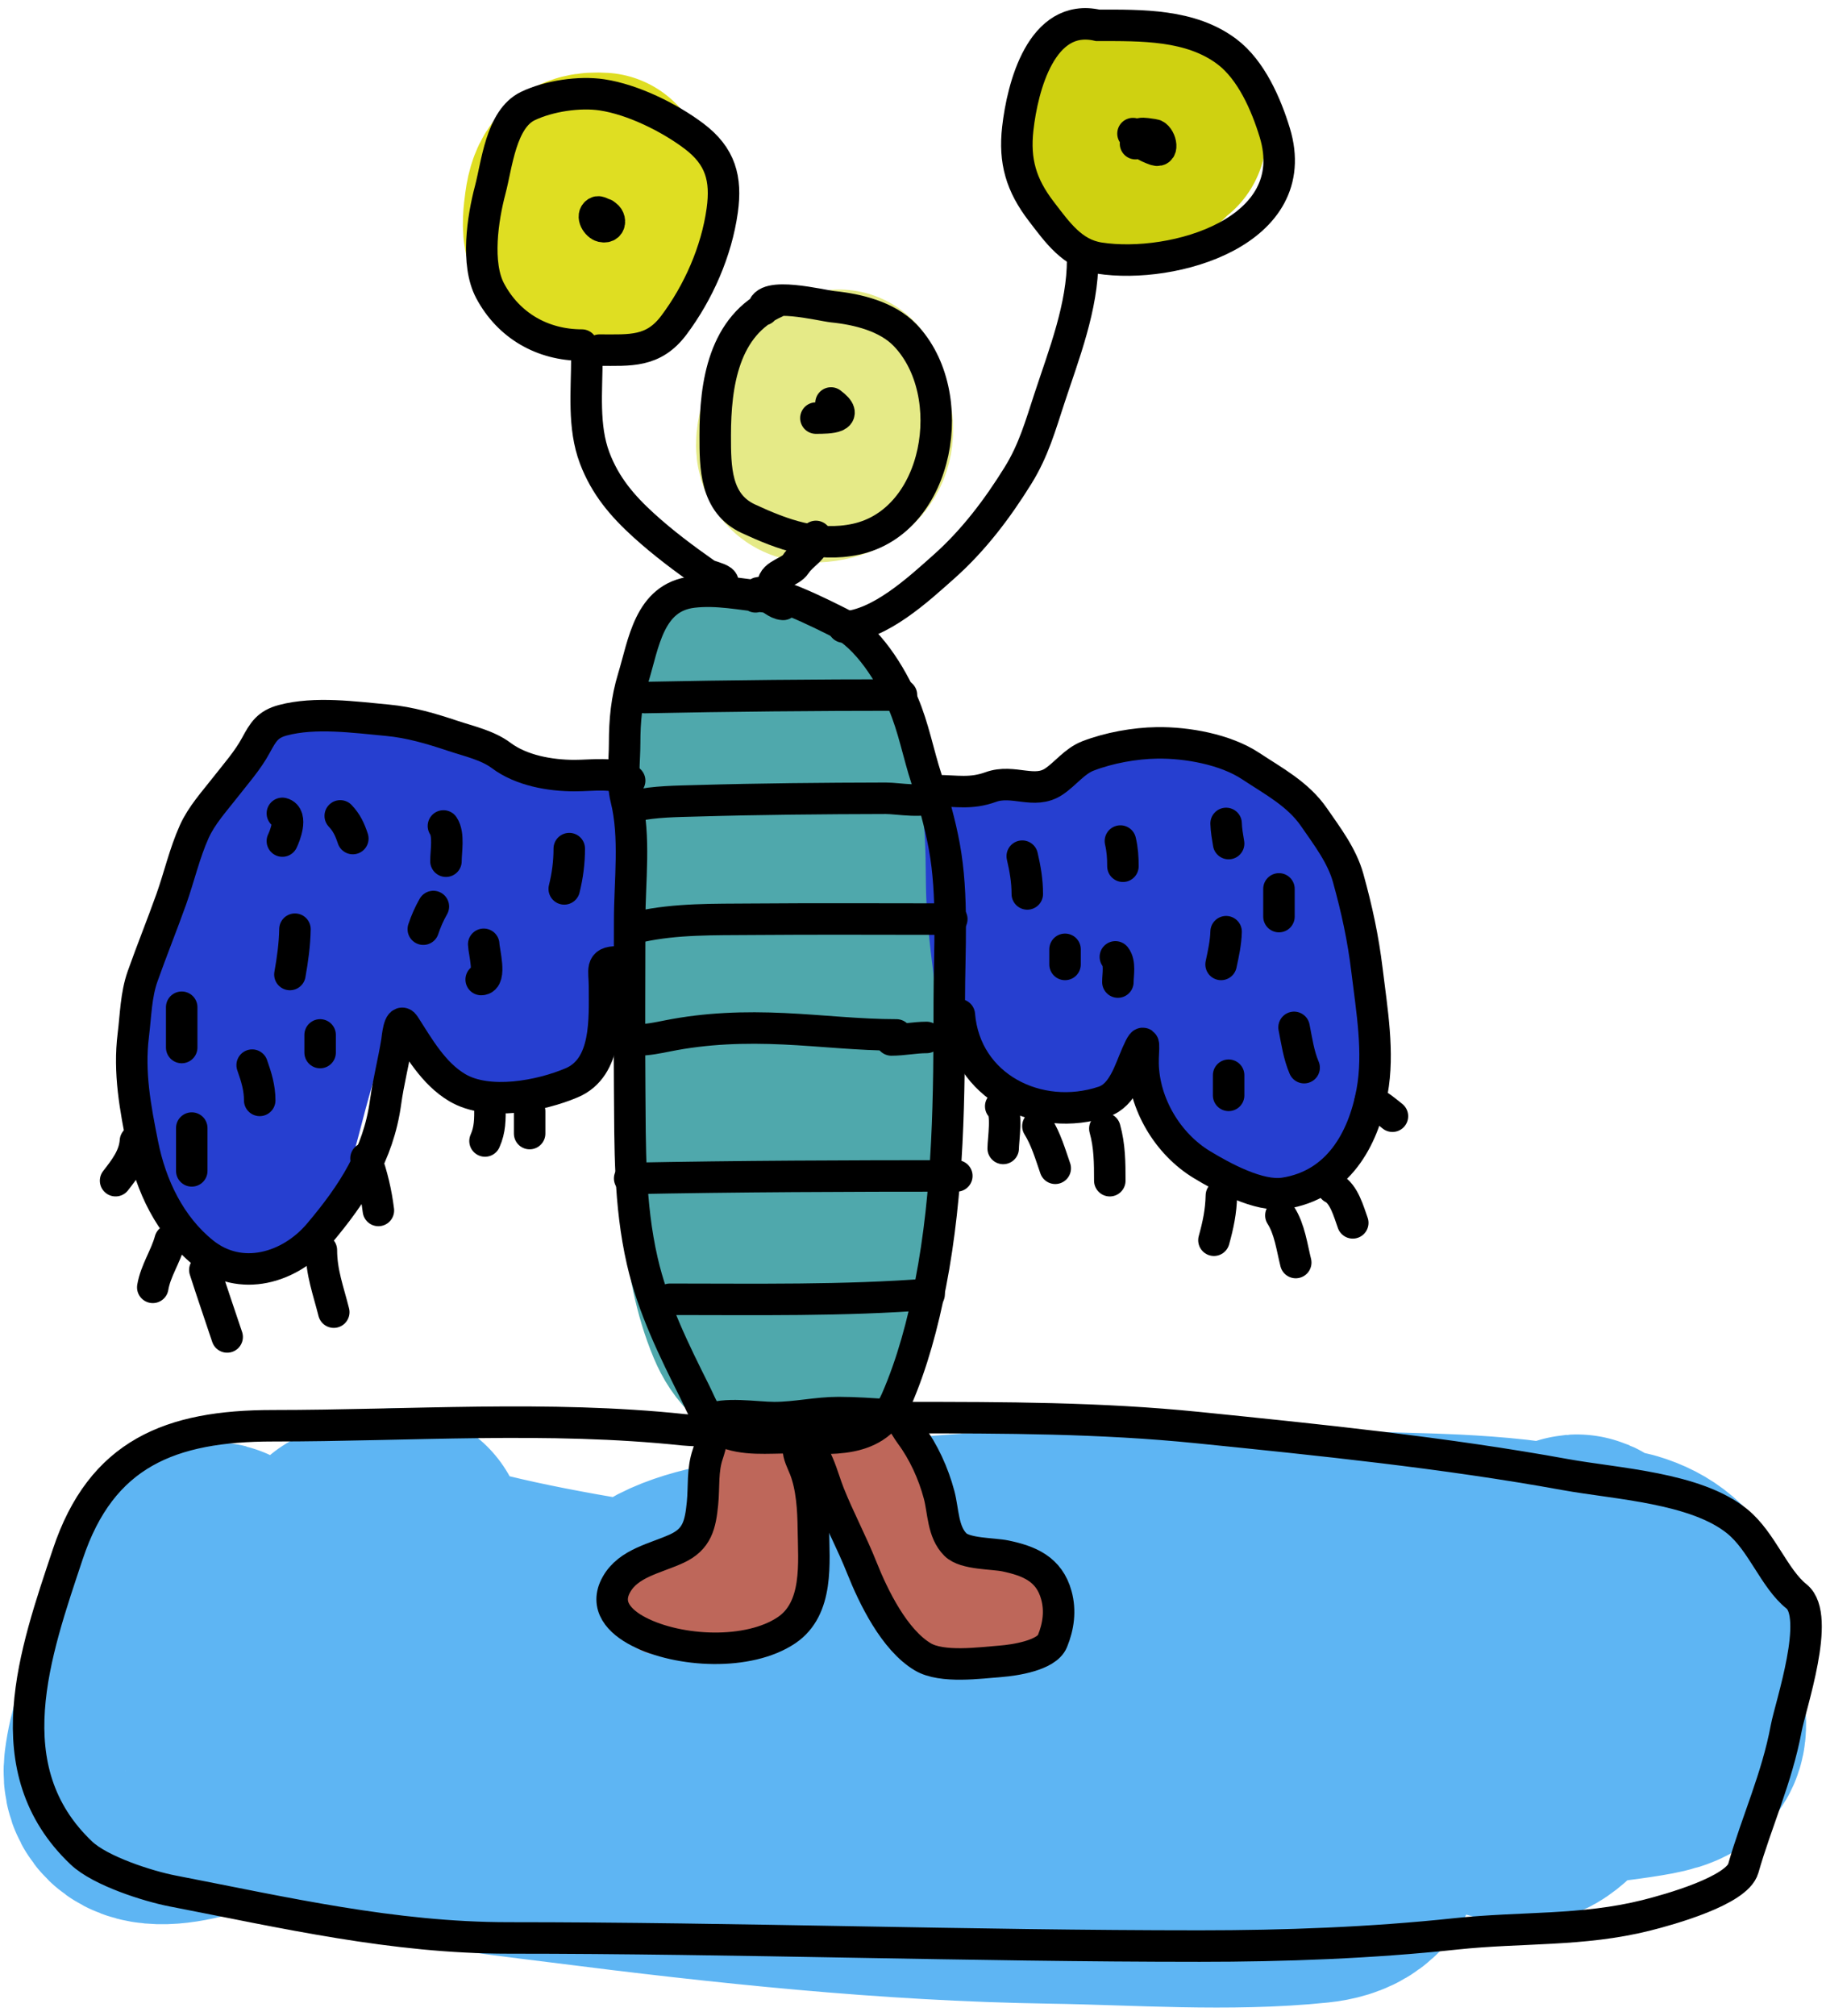 <svg width="174" height="192" viewBox="0 0 174 192" fill="none" xmlns="http://www.w3.org/2000/svg">
<path d="M37.613 146.646C34.944 146.813 29.463 151.295 27.632 153.228C26.444 154.483 24.709 155.996 23.846 157.487C23.633 157.855 22.899 159.489 22.899 159.294C22.899 158.923 21.888 153.549 20.748 154.562C19.991 155.236 19.114 157.115 19.114 158.09C19.114 159.961 20.535 154.54 20.576 152.669C20.717 146.358 19.736 152.346 18.21 155.207C16.073 159.215 13.449 163.7 12.875 168.286C11.883 176.223 35.471 162.874 37.613 161.316C37.85 161.144 43.684 157.926 41.915 156.885C38.364 154.796 34.121 157.08 31.246 159.38C27.421 162.441 27.197 166.681 31.504 169.103C38.167 172.851 46.627 173.58 54.047 174.524C69.359 176.472 84.81 178.123 100.253 178.353C108.434 178.475 117.092 179.147 125.249 178.31C127.325 178.097 128.991 177.284 128.991 175.126C128.991 172.851 127.443 171.301 127.443 169.103C127.443 163.743 127.796 162.344 132.863 159.811C136.655 157.915 140.405 156.217 144.393 154.777C145.687 154.31 149.742 153.36 150.502 152.067C152.067 149.406 136.801 149.054 135.359 149.012C115.799 148.445 95.454 147.687 76.118 150.862C71.775 151.575 59.276 152.094 61.791 159.638C63.969 166.172 78.823 166.021 83.775 166.393C97.552 167.426 111.312 167.555 125.119 167.555C135.217 167.555 145.39 167.928 155.407 166.436C160.386 165.694 159.807 165.358 159.236 161.359C158.917 159.128 159.803 156.471 158.763 154.39C157.792 152.449 156.495 151.318 154.374 150.69C153.061 150.301 151.614 150.841 150.33 150.475C149.468 150.228 150.084 148.602 150.502 149.313C152.524 152.751 152.537 156.574 152.18 160.499C151.973 162.775 147.951 169.539 145.641 170.566C144.832 170.925 143.624 170.544 142.888 170.222C139.713 168.833 136.753 168.089 133.294 167.555C111.189 164.14 89.093 160.458 67.04 156.713C58.643 155.287 50.363 154.146 42.259 151.895C39.191 151.042 37.07 148.195 33.741 148.195" stroke="#5EB5F3" stroke-width="25" stroke-linecap="round"/>
<path d="M87.174 138.902C86.916 136.837 66.88 136.376 65.147 136.191C52.287 134.823 38.928 135.804 25.997 135.804C16.246 135.804 9.663 138.429 6.465 148.022C3.345 157.384 -0.665 168.525 7.756 176.503C9.567 178.219 14.101 179.663 16.446 180.117C27.128 182.184 37.445 184.591 48.455 184.591C70.39 184.591 92.358 185.365 114.321 185.365C122.436 185.365 130.643 185.062 138.714 184.204C144.993 183.536 150.77 183.965 156.87 182.44C159.08 181.887 165.512 180.091 166.119 177.966C167.395 173.503 169.326 169.362 170.206 164.629C170.611 162.454 173.551 153.951 171.196 152.066C169.057 150.355 167.905 146.844 165.56 144.925C161.61 141.693 154.035 141.343 149.126 140.451C137.663 138.366 125.7 137.15 114.106 135.976C104.884 135.042 95.671 135.03 86.4 135.03" stroke="black" stroke-width="3" stroke-linecap="round"/>
<path d="M92.976 85.041C92.346 85.12 93.452 85.592 93.618 85.656C94.504 85.997 95.326 85.496 96.201 85.588C99.075 85.888 101.347 85.479 103.756 83.811C105.455 82.635 106.337 81.408 108.524 81.352C111.29 81.281 114.073 80.574 116.312 82.609C118.254 84.375 119.439 86.699 120.219 89.167C121.257 92.455 120.637 96.075 120.41 99.441C120.393 99.695 120.669 102.667 119.918 102.01C119.442 101.593 120.303 104.619 120.233 102.57C120.103 98.81 119.016 94.825 117.623 91.353C116.948 89.671 116.185 87.578 114.508 86.626C111.241 84.769 107.038 85.653 104.261 87.992C102.398 89.562 101.584 91.645 101.584 94.017C101.584 94.339 101.738 96.655 101.584 96.49C100.974 95.843 101.305 93.734 101.351 92.952C101.414 91.894 101.854 91.263 102.813 90.943" stroke="#263FD0" stroke-width="20" stroke-linecap="round"/>
<path d="M55.35 82.582C54.33 82.674 53.389 82.838 52.344 82.828C49.261 82.796 46.408 81.576 43.505 80.642C40.076 79.538 36.126 78.155 32.534 78.155C27.27 78.155 26.388 85.406 25.334 89.358C24.61 92.073 23.955 94.459 23.626 97.255C23.242 100.524 22.424 104.06 23.011 107.352C23.175 108.271 23.064 109.173 23.148 110.098C23.349 112.304 24.061 107.213 24.173 106.819C25.777 101.15 27.597 90.795 34.365 88.894C36.883 88.186 39.244 87.981 41.62 89.126C43.521 90.043 46.197 90.91 46.989 93.047C47.475 94.359 47.481 95.883 47.481 93.648" stroke="#263FD0" stroke-width="20" stroke-linecap="round"/>
<path d="M70.106 65.613C70.72 67.61 70.054 69.445 69.668 71.406C68.708 76.286 69.449 80.983 69.6 85.888C69.809 92.681 69.122 99.415 69.122 106.19C69.122 112.422 69.084 119.69 71.526 125.509C72.267 127.274 73.476 128.569 75.516 128.569C76.629 128.569 77.025 127.617 77.538 126.793C78.403 125.402 79.116 124.191 79.341 122.503C79.898 118.327 79.865 113.801 79.929 109.592C80.002 104.742 79.823 100.054 79.191 95.247C78.77 92.047 78.372 88.857 78.262 85.628C78.178 83.156 78.285 80.681 77.948 78.223C77.544 75.28 76.772 70.067 74.532 67.826" stroke="#4FA8AC" stroke-width="20" stroke-linecap="round"/>
<path d="M79.942 37.578C78.354 37.822 77.214 38.886 76.745 40.392C76.282 41.884 75.744 43.769 77.92 43.562C81.125 43.258 81.34 40.864 80.188 38.562" stroke="#E5EA87" stroke-width="20" stroke-linecap="round"/>
<path d="M57.318 16.921C55.229 16.781 54.527 17.634 54.257 19.639C53.994 21.594 53.799 23.436 56.238 23.711C57.791 23.886 59.145 23.16 59.476 21.593C59.564 21.178 59.906 20.551 59.531 20.363" stroke="#DFDE22" stroke-width="20" stroke-linecap="round"/>
<path d="M107.24 11.756C106.543 12.871 105.783 15.486 107.923 14.844C109.124 14.483 109.739 13.447 110.683 12.74" stroke="#CFD111" stroke-width="20" stroke-linecap="round"/>
<path d="M72.073 138.898C72.073 140.628 72.082 142.359 72.073 144.09C72.064 145.954 72.481 148.75 70.98 150.21C68.925 152.21 65.702 151.842 63.22 152.67" stroke="#BE675A" stroke-width="10" stroke-linecap="round"/>
<path d="M83.139 138.652C83.837 139.559 84.07 140.841 84.424 141.904C85.451 144.986 86.185 148.323 87.539 151.276C88.729 153.874 92.97 153.162 95.19 153.162" stroke="#BE675A" stroke-width="10" stroke-linecap="round"/>
<path d="M55.924 34.068C55.924 37.217 55.532 40.634 56.67 43.634C57.678 46.292 59.32 48.206 61.36 50.056C63.212 51.736 65.186 53.208 67.222 54.639C67.652 54.941 68.707 55.078 68.874 55.412" stroke="black" stroke-width="3" stroke-linecap="round"/>
<path d="M57.123 33.349C60.043 33.349 62.256 33.584 64.211 30.977C66.541 27.871 68.279 23.95 68.82 20.053C69.242 17.018 68.66 14.872 66.129 12.965C63.784 11.198 60.307 9.476 57.363 9.035C55.211 8.712 52.302 9.14 50.302 10.101C47.735 11.332 47.349 15.688 46.718 18.068C45.992 20.802 45.34 25.134 46.704 27.7C48.469 31.017 51.703 32.869 55.444 32.869" stroke="black" stroke-width="3" stroke-linecap="round"/>
<path d="M57.603 20.399C57.393 20.376 57.082 20.095 56.883 20.213C56.296 20.558 56.892 21.467 57.363 21.572C58.373 21.796 58.236 20.399 57.363 20.399" stroke="black" stroke-width="3" stroke-linecap="round"/>
<path d="M73.91 28.793C68.956 30.994 68.154 36.591 68.154 41.489C68.154 44.52 68.148 47.947 71.325 49.416C74.595 50.929 77.904 52.147 81.557 51.362C89.536 49.645 91.588 37.479 86.247 31.924C84.525 30.132 81.714 29.456 79.372 29.219C78.265 29.107 72.711 27.685 72.711 29.512" stroke="black" stroke-width="3" stroke-linecap="round"/>
<path d="M77.747 51.095C77.67 52.321 76.425 52.798 75.828 53.733C75.337 54.502 73.67 54.71 73.67 55.651" stroke="black" stroke-width="3" stroke-linecap="round"/>
<path d="M77.747 39.824C79.087 39.824 81.05 39.783 79.186 38.385" stroke="black" stroke-width="3" stroke-linecap="round"/>
<path d="M96.985 12.245C97.431 8.287 99.234 1.185 104.606 2.413C108.782 2.413 113.459 2.307 116.93 4.931C119.231 6.672 120.654 9.943 121.473 12.632C124.348 22.078 111.791 25.677 104.752 24.582C102.183 24.183 100.769 22.145 99.223 20.133C97.301 17.629 96.635 15.348 96.985 12.245Z" stroke="black" stroke-width="3" stroke-linecap="round"/>
<path d="M80.385 59.728C83.85 59.546 87.528 56.127 89.951 53.973C92.769 51.467 95.045 48.459 97.025 45.26C98.489 42.896 99.143 40.556 99.996 37.959C101.388 33.721 103.167 29.248 103.167 24.716" stroke="black" stroke-width="3" stroke-linecap="round"/>
<path d="M107.963 12.725C108.446 13.547 109.207 13.964 110.081 14.271C111.002 14.593 110.542 12.902 109.935 12.832C108.921 12.715 108.203 12.398 108.203 13.684" stroke="black" stroke-width="3" stroke-linecap="round"/>
<path d="M74.629 57.57C73.937 57.529 73.592 56.92 72.897 56.851C70.614 56.622 68.342 56.123 66.009 56.398C61.843 56.888 61.337 61.31 60.347 64.551C59.705 66.652 59.521 68.618 59.521 70.813C59.521 72.488 59.243 74.416 59.654 76.062C60.566 79.712 60.001 83.918 60.001 87.666C60.001 93.018 59.955 98.351 60.001 103.694C60.048 109.237 59.953 114.661 61.2 120.108C62.22 124.563 64.211 128.582 66.236 132.631C66.885 133.931 67.467 135.672 68.914 136.335C70.864 137.229 73.224 136.927 75.295 136.948C79.112 136.986 83.524 137.659 85.421 133.324C86.93 129.875 87.956 126.001 88.671 122.319C90.407 113.396 90.457 104.397 90.457 95.327C90.457 90.494 90.856 85.349 89.977 80.592C89.574 78.412 88.973 76.29 88.285 74.184C87.497 71.769 87.058 69.305 86.06 66.976C84.914 64.302 82.673 60.638 79.958 59.302C79.154 58.906 71.991 55.18 71.991 56.851" stroke="black" stroke-width="3" stroke-linecap="round"/>
<path d="M89.258 75.316C91.129 75.316 92.501 75.657 94.4 74.97C96.569 74.186 98.568 75.699 100.436 74.437C101.565 73.674 102.388 72.498 103.687 71.999C105.68 71.232 108.131 70.79 110.255 70.76C113.093 70.72 116.761 71.37 119.181 72.971C121.358 74.412 123.685 75.627 125.216 77.848C126.457 79.647 127.878 81.5 128.467 83.63C129.301 86.643 129.891 89.343 130.266 92.45C130.716 96.181 131.436 100.248 130.745 103.987C129.891 108.612 127.451 112.879 122.379 113.66C119.955 114.032 116.474 112.106 114.545 110.942C111.283 108.973 109.008 105.175 108.922 101.323C108.891 99.908 109.255 98.302 108.336 100.39C107.63 101.995 107.005 104.32 105.165 104.933C98.956 107.003 91.989 103.533 91.416 96.659" stroke="black" stroke-width="3" stroke-linecap="round"/>
<path d="M60.001 74.357C58.438 73.529 56.493 73.877 54.751 73.877C52.412 73.877 49.67 73.393 47.757 71.959C46.465 70.99 44.668 70.596 43.16 70.094C41.09 69.404 39.076 68.804 36.899 68.602C33.775 68.311 30.017 67.79 26.96 68.602C25.503 68.989 25.079 69.711 24.389 70.986C23.595 72.452 22.464 73.716 21.444 75.023C20.416 76.341 19.206 77.667 18.513 79.207C17.579 81.283 17.077 83.533 16.315 85.668C15.437 88.126 14.454 90.548 13.584 93.009C12.958 94.779 12.935 96.729 12.704 98.578C12.255 102.176 12.895 105.526 13.597 109.036C14.381 112.956 16.202 116.768 19.352 119.308C22.917 122.183 27.631 120.792 30.397 117.523C33.605 113.732 36.057 109.964 36.739 105C37.008 103.041 37.504 101.152 37.818 99.204C37.858 98.953 38.037 96.867 38.537 97.645C39.92 99.797 41.295 102.251 43.574 103.601C46.535 105.356 51.51 104.4 54.485 103.134C57.902 101.681 57.602 97.042 57.602 93.942C57.602 92.398 57.173 91.624 58.802 91.624" stroke="black" stroke-width="3" stroke-linecap="round"/>
<path d="M26.907 77.475C27.893 77.721 27.139 79.648 26.907 80.112" stroke="black" stroke-width="3" stroke-linecap="round"/>
<path d="M32.422 77.714C33.046 78.373 33.34 79.028 33.621 79.873" stroke="black" stroke-width="3" stroke-linecap="round"/>
<path d="M42.255 78.674C42.8 79.491 42.495 81.067 42.495 82.031" stroke="black" stroke-width="3" stroke-linecap="round"/>
<path d="M54.245 80.832C54.245 82.138 54.081 83.408 53.766 84.669" stroke="black" stroke-width="3" stroke-linecap="round"/>
<path d="M46.092 89.945C46.107 90.585 46.852 93.302 45.852 93.302" stroke="black" stroke-width="3" stroke-linecap="round"/>
<path d="M41.295 86.347C40.895 87.049 40.587 87.752 40.336 88.506" stroke="black" stroke-width="3" stroke-linecap="round"/>
<path d="M28.106 88.506C28.081 89.977 27.881 91.376 27.626 92.823" stroke="black" stroke-width="3" stroke-linecap="round"/>
<path d="M17.314 95.94V99.777" stroke="black" stroke-width="3" stroke-linecap="round"/>
<path d="M18.273 107.451V111.528" stroke="black" stroke-width="3" stroke-linecap="round"/>
<path d="M24.029 101.456C24.428 102.587 24.748 103.614 24.748 104.813" stroke="black" stroke-width="3" stroke-linecap="round"/>
<path d="M30.504 98.578V100.257" stroke="black" stroke-width="3" stroke-linecap="round"/>
<path d="M97.411 81.551C97.692 82.759 97.891 83.91 97.891 85.148" stroke="black" stroke-width="3" stroke-linecap="round"/>
<path d="M106.764 80.112C106.956 80.93 107.004 81.674 107.004 82.511" stroke="black" stroke-width="3" stroke-linecap="round"/>
<path d="M116.836 78.434C116.855 79.083 116.97 79.715 117.076 80.352" stroke="black" stroke-width="3" stroke-linecap="round"/>
<path d="M121.872 84.669V87.307" stroke="black" stroke-width="3" stroke-linecap="round"/>
<path d="M116.836 88.746C116.807 89.811 116.579 90.824 116.357 91.863" stroke="black" stroke-width="3" stroke-linecap="round"/>
<path d="M101.488 90.424V91.863" stroke="black" stroke-width="3" stroke-linecap="round"/>
<path d="M106.284 91.144C106.761 91.739 106.524 92.825 106.524 93.542" stroke="black" stroke-width="3" stroke-linecap="round"/>
<path d="M117.076 102.415V104.334" stroke="black" stroke-width="3" stroke-linecap="round"/>
<path d="M123.311 97.859C123.572 99.161 123.751 100.483 124.271 101.696" stroke="black" stroke-width="3" stroke-linecap="round"/>
<path d="M61.44 66.443C69.593 66.277 77.741 66.203 85.901 66.203" stroke="black" stroke-width="3" stroke-linecap="round"/>
<path d="M60.48 76.755C62.439 76.335 64.454 76.333 66.449 76.275C72.433 76.102 78.422 76.05 84.408 76.036C85.606 76.033 88.118 76.556 89.258 75.796" stroke="black" stroke-width="3" stroke-linecap="round"/>
<path d="M60.96 88.266C64.423 87.506 68.084 87.589 71.605 87.56C77.968 87.507 84.333 87.547 90.697 87.547" stroke="black" stroke-width="3" stroke-linecap="round"/>
<path d="M60.72 99.058C61.708 99.058 62.643 98.865 63.611 98.671C67.308 97.932 70.948 97.817 74.709 97.992C78.284 98.157 81.841 98.578 85.421 98.578" stroke="black" stroke-width="3" stroke-linecap="round"/>
<path d="M84.941 99.058C86.069 99.058 87.175 98.818 88.299 98.818" stroke="black" stroke-width="3" stroke-linecap="round"/>
<path d="M60.001 112.247C70.392 112.044 80.781 112.007 91.176 112.007" stroke="black" stroke-width="3" stroke-linecap="round"/>
<path d="M63.838 123.758C72.03 123.758 80.385 123.906 88.538 123.279" stroke="black" stroke-width="3" stroke-linecap="round"/>
<path d="M69.114 135.03C69.061 135.502 68.622 135.453 68.394 135.802C67.937 136.502 67.718 137.706 67.448 138.493C66.912 140.059 67.102 141.592 66.942 143.196C66.741 145.205 66.452 146.601 64.504 147.5C62.447 148.449 59.911 148.864 58.748 150.91C57.582 152.963 59.05 154.479 60.867 155.414C64.704 157.387 71.332 157.72 74.949 155.28C78.025 153.206 77.546 148.845 77.507 145.635C77.484 143.776 77.363 141.629 76.681 139.892C76.42 139.227 76.068 138.64 76.068 137.907" stroke="black" stroke-width="3" stroke-linecap="round"/>
<path d="M76.308 137.188C77.922 138.367 78.294 140.507 78.999 142.277C79.946 144.654 81.167 146.922 82.117 149.312C83.233 152.119 85.225 156.201 87.925 157.812C89.762 158.907 93.373 158.393 95.386 158.238C96.612 158.144 99.725 157.698 100.289 156.319C100.864 154.914 101.068 153.432 100.662 151.95C99.979 149.455 98.081 148.683 95.813 148.206C94.606 147.952 91.961 148.045 91.043 147.127C89.817 145.901 89.902 143.937 89.484 142.37C88.943 140.342 88.015 138.297 86.766 136.615C86.113 135.734 85.912 134.852 84.741 134.776C83.112 134.671 81.527 134.55 79.892 134.55C77.84 134.55 75.842 135.029 73.79 135.029C72.02 135.029 69.001 134.486 67.435 135.269" stroke="black" stroke-width="3" stroke-linecap="round"/>
<path d="M16.212 118.133C15.793 119.682 14.821 121.047 14.558 122.622" stroke="black" stroke-width="3" stroke-linecap="round"/>
<path d="M19.52 120.968C20.206 123.104 20.937 125.221 21.646 127.347" stroke="black" stroke-width="3" stroke-linecap="round"/>
<path d="M30.624 119.078C30.624 121.209 31.3 122.964 31.805 124.984" stroke="black" stroke-width="3" stroke-linecap="round"/>
<path d="M34.876 110.336C35.461 111.973 35.842 113.577 36.057 115.298" stroke="black" stroke-width="3" stroke-linecap="round"/>
<path d="M12.905 108.682C12.802 110.169 11.899 111.324 11.014 112.462" stroke="black" stroke-width="3" stroke-linecap="round"/>
<path d="M46.689 105.375C46.689 106.633 46.713 107.566 46.217 108.682" stroke="black" stroke-width="3" stroke-linecap="round"/>
<path d="M50.469 105.847V107.974" stroke="black" stroke-width="3" stroke-linecap="round"/>
<path d="M95.358 105.375C96.035 105.883 95.594 108.595 95.594 109.391" stroke="black" stroke-width="3" stroke-linecap="round"/>
<path d="M98.902 107.265C99.676 108.513 100.076 109.902 100.555 111.281" stroke="black" stroke-width="3" stroke-linecap="round"/>
<path d="M105.281 107.501C105.744 109.152 105.753 110.76 105.753 112.463" stroke="black" stroke-width="3" stroke-linecap="round"/>
<path d="M116.385 113.88C116.353 115.391 116.077 116.689 115.676 118.133" stroke="black" stroke-width="3" stroke-linecap="round"/>
<path d="M122.055 115.77C122.887 117.057 123.105 118.789 123.472 120.259" stroke="black" stroke-width="3" stroke-linecap="round"/>
<path d="M127.016 113.171C128.072 113.699 128.532 115.449 128.906 116.479" stroke="black" stroke-width="3" stroke-linecap="round"/>
<path d="M130.56 104.902C131.375 105.216 132.009 105.778 132.686 106.32" stroke="black" stroke-width="3" stroke-linecap="round"/>
</svg>
